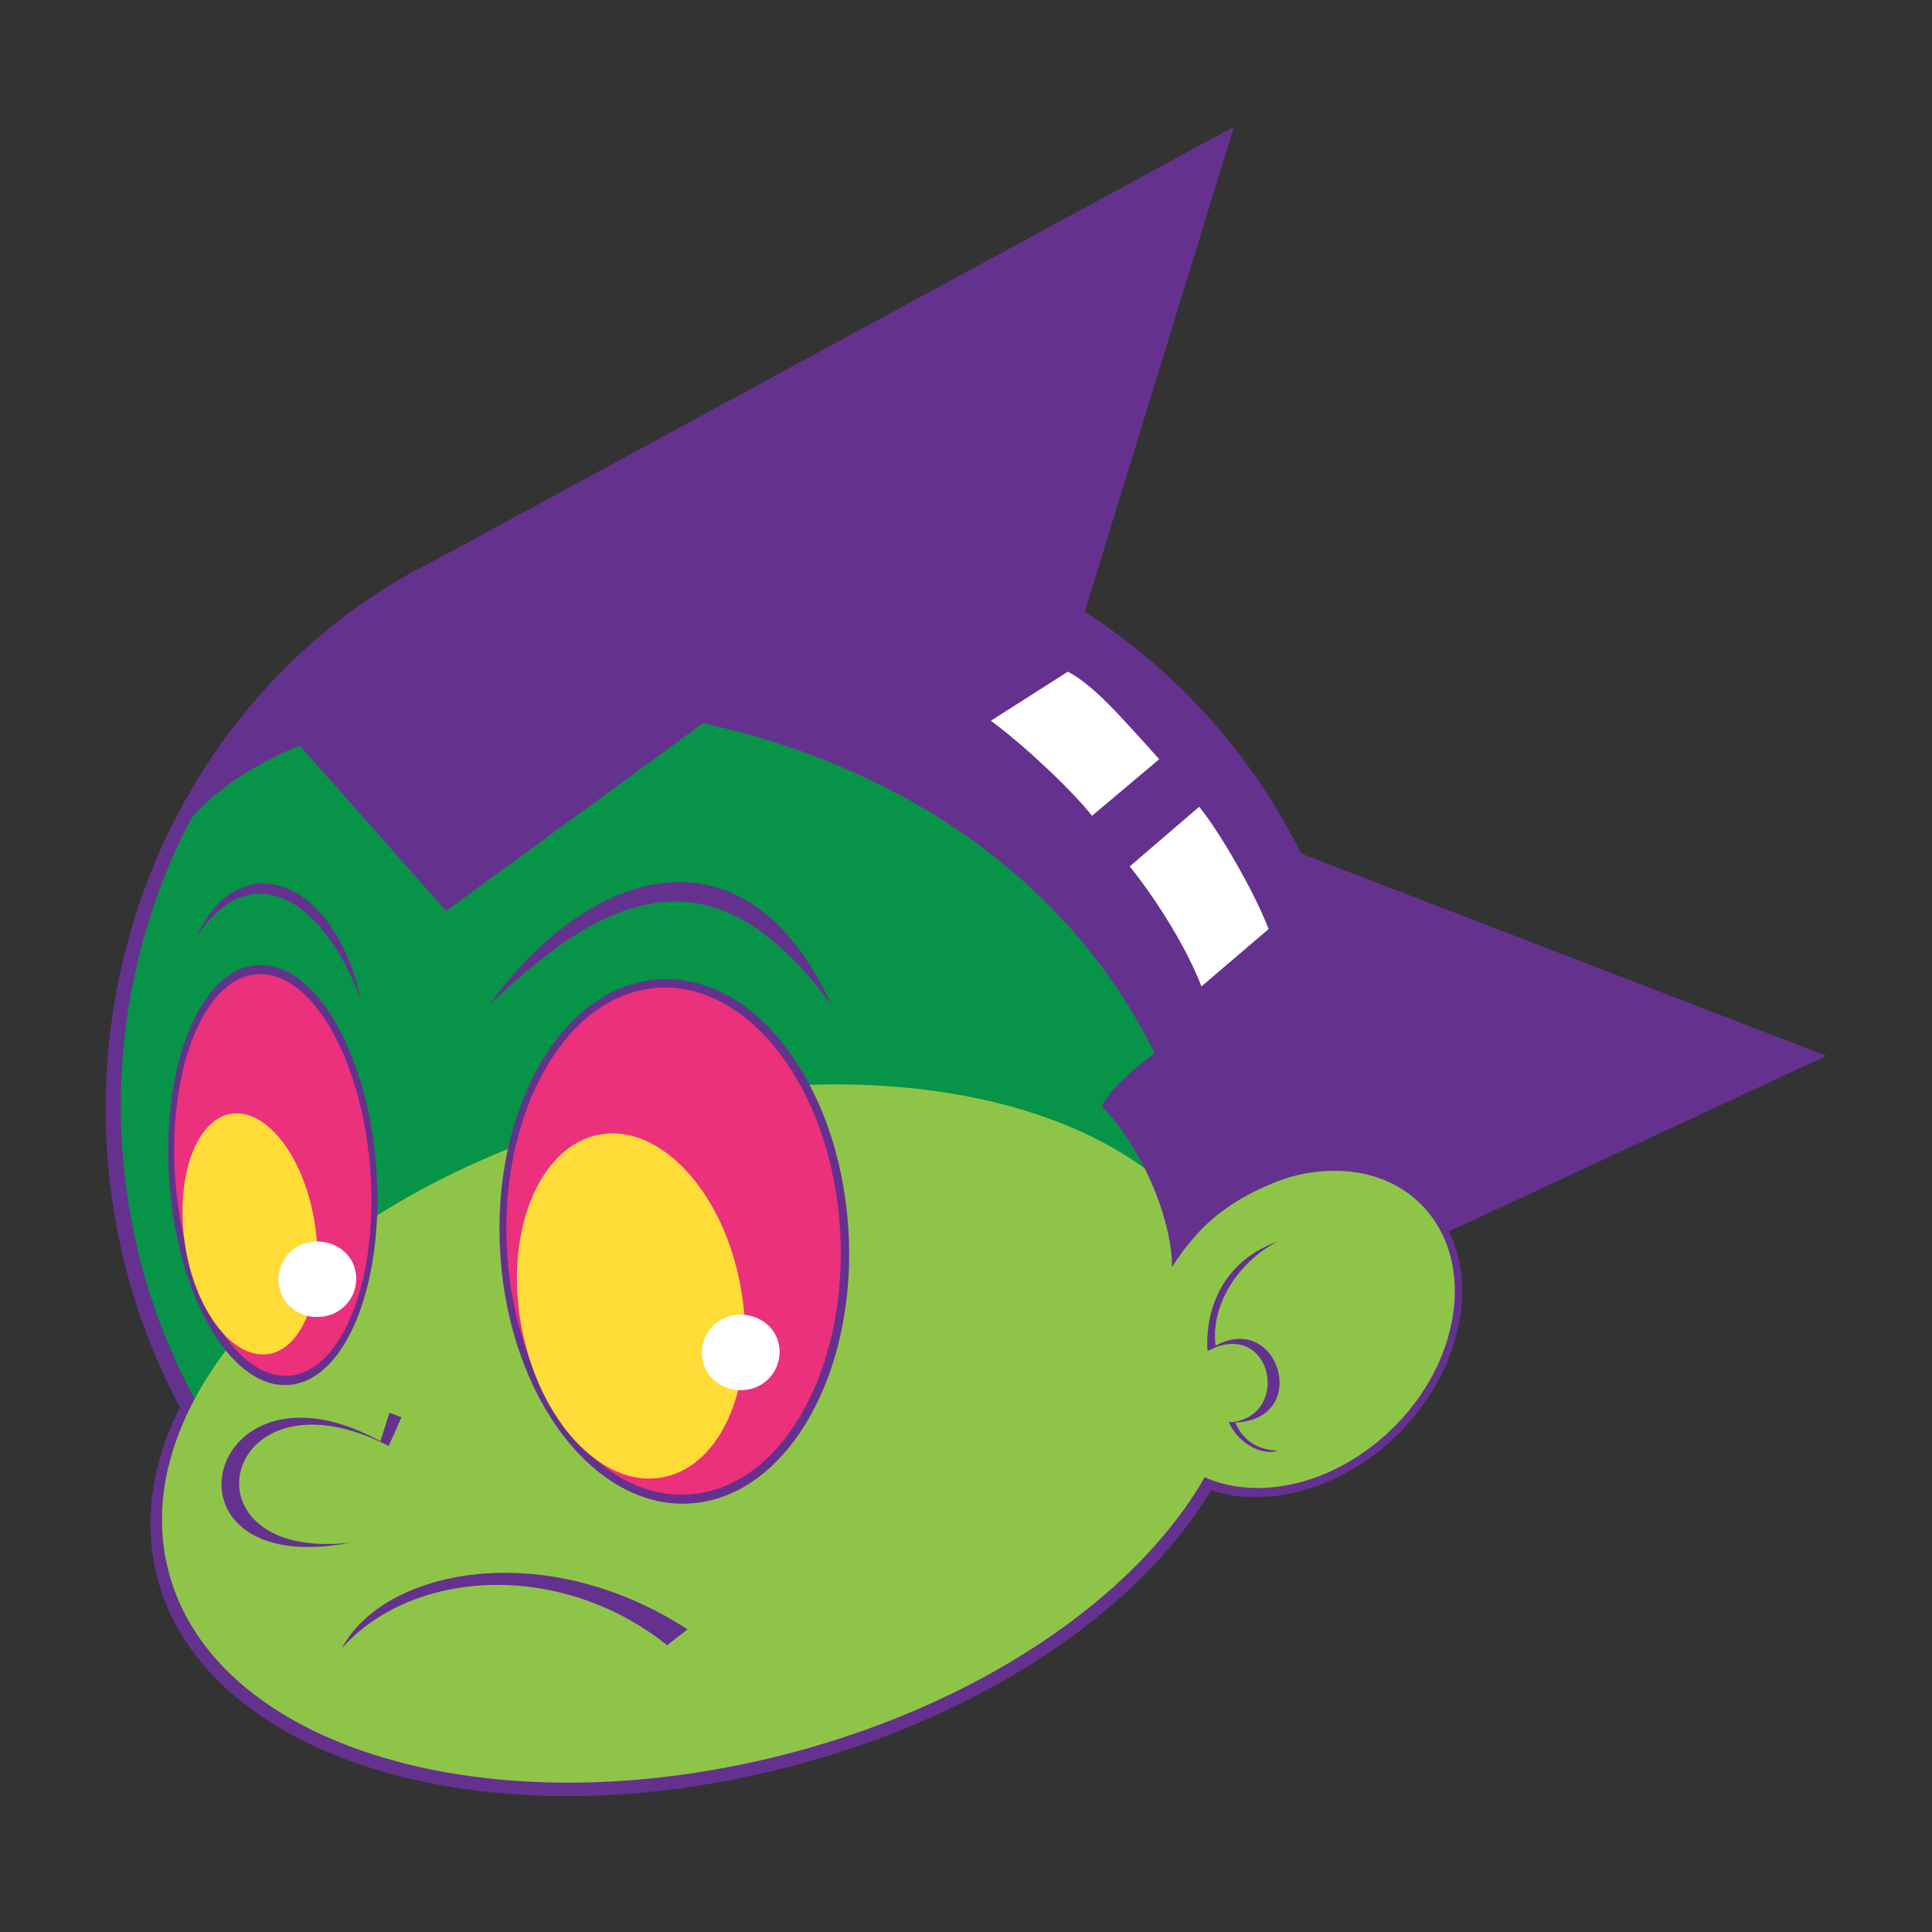 <?xml version="1.0" encoding="utf-8"?>
<!-- Generator: Adobe Illustrator 19.2.0, SVG Export Plug-In . SVG Version: 6.00 Build 0)  -->
<svg version="1.1" xmlns="http://www.w3.org/2000/svg" xmlns:xlink="http://www.w3.org/1999/xlink" x="0px" y="0px" viewBox="0 0 256 256" style="enable-background:new 0 0 256 256" xml:space="preserve">
<rect x="0" y="0" width="256" height="256" fill="#333333" stroke="none"/>
<style>.st0{fill:#65318f}.st1{fill:#079348}.st2{fill:#8ec549}.st3{fill:#eb307c}.st4{fill:#ffdc38}.st5{fill:#fff}</style>
<g id="circuit">
	<ellipse class="st0" cx="89.4" cy="146.9" rx="75.4" ry="80.1"></ellipse>
	<path class="st0" d="M165.3,171.8c-6.2-24.2-43.5-35.6-83.4-25.3c-39.9,10.3-67.3,38.2-61.1,62.4s43.5,35.6,83.4,25.3
		C144.1,224,171.5,196,165.3,171.8z"></path>
	<path class="st0" d="M159.5,161.5c10.2-8.9,23.9-9.5,30.6-1.3c6.7,8.2,3.9,22.2-6.2,31.1c-10.2,8.9-23.9,9.5-30.6,1.3
		S149.4,170.5,159.5,161.5z"></path>
	<polygon class="st0" points="54.4,76 163.5,16.8 138.4,98.4 	"></polygon>
	<polygon class="st0" points="164.6,110.1 242,139.9 172.8,172.1 	"></polygon>
</g>
<g id="skin">
	<path class="st1" d="M162.8,146.4c0,43-32.8,77.9-73.4,77.9S16,189.5,16,146.4c0-18.3,6.3-32.1,8.7-36.7C36.9,86,62,68.3,89.4,68.6
		C125.9,69,162.8,101.4,162.8,146.4z"></path>
	<path class="st2" d="M163.8,171.8c-6-23.5-42.5-34.4-81.6-24.4c-39.1,10-65.9,37.2-59.9,60.7s42.5,34.4,81.6,24.4
		C143,222.5,169.8,195.3,163.8,171.8z"></path>
	<path class="st2" d="M160.2,161.9c9.7-8.5,22.7-9.1,29.1-1.2c6.4,7.9,3.7,21.2-6,29.7c-9.7,8.5-22.7,9.1-29.1,1.2
		C147.8,183.7,150.5,170.4,160.2,161.9z"></path>
</g>
<g id="facial">
	<path class="st0" d="M182.1,155.1c-6.1-2-16.8,2.1-21.9,6.8C146.4,82.8,38.7,80.5,22,113.2C56.6,38.4,180.6,56.3,182.1,155.1z"></path>
	<path class="st0" d="M164.8,158.5c-1.2-7.6-3.5-17.5-7.8-21.2c-1.4,0-9.6,6-11,9.3c4.9,4.8,9.3,14.6,9.3,21.3
		C159.1,161.8,163.9,158.9,164.8,158.5z"></path>
	<polygon class="st0" points="112.5,81.7 59.1,120.7 37,95.7 64.8,75.5 	"></polygon>
	<path class="st0" d="M112.4,162.6c1.3,19.2-8,35.6-20.7,36.6c-12.7,1-24.1-13.7-25.4-32.8c-1.3-19.2,8-35.6,20.7-36.6
		C99.7,128.7,111.1,143.4,112.4,162.6z"></path>
	<path class="st0" d="M49.7,153c1.6,15.3-3.1,28.9-10.6,30.4s-14.9-9.7-16.5-25c-1.6-15.3,3.1-28.9,10.6-30.4
		C40.7,126.5,48.1,137.7,49.7,153z"></path>
	<path class="st0" d="M51.5,191.6c-22.2-11.4-28.3,15.5-5,12.8C19.2,209.7,27.2,177.1,51.5,191.6z"></path>
	<polygon class="st0" points="51.5,191.6 53.2,187.8 51.6,187.2 50.4,191 	"></polygon>
	<path class="st0" d="M88.4,218c-14.3-11.4-33.9-10-43.1,0.4c5.5-10.4,26.7-14.9,45.8-2.5"></path>
	<path class="st0" d="M110.2,133.2c-15.2-20.8-29.1-15.7-45.4,0C77.6,115.4,98.5,107.8,110.2,133.2z"></path>
	<path class="st0" d="M47.8,132.4c-5.4-14.3-15.1-18.6-21.7-8.3C31.3,112.2,44.1,115.7,47.8,132.4z"></path>
	<path class="st0" d="M162.8,188.5c8.5-0.6,5.8-14-2.8-9.5C169.3,172.3,174.5,188.9,162.8,188.5z"></path>
	<path class="st0" d="M161.1,178.5c-0.8-5.1,2.6-11.1,8.2-14c-8.3,3-9.6,10.5-9.3,14.5"></path>
	<path class="st0" d="M163.7,188.5c1.1,2.7,3.5,3.7,5.6,3.7c-1.7,0.7-5.1-0.6-6.5-3.8"></path>
</g>
<g id="eyeballs">
	<path class="st3" d="M48.9,153.2c1.6,14.6-2.9,27.7-9.9,29s-14-9.4-15.6-24s2.9-27.7,9.9-29C40.3,127.8,47.3,138.5,48.9,153.2z"></path>
	<path class="st3" d="M111.3,162.7c1.2,18.5-7.6,34.4-19.8,35.3c-12.2,1-23-13.2-24.3-31.8c-1.2-18.5,7.6-34.4,19.8-35.3
		S110.1,144.2,111.3,162.7z"></path>
</g>
<g id="pupils">
	<path class="st4" d="M69.3,176.8c2.7,12.5,11.3,20.9,19.2,18.8s12.1-13.9,9.4-26.3c-2.7-12.5-11.3-20.9-19.2-18.8
		C70.9,152.6,66.6,164.4,69.3,176.8z"></path>
	<path class="st4" d="M24.9,167c2,8.6,7.3,14,11.8,12.1c4.5-1.9,6.6-10.5,4.6-19.1c-2-8.6-7.3-14-11.8-12.1
		C25,149.9,23,158.4,24.9,167z"></path>
</g>
<g id="flares">
	<path class="st5" d="M103.3,179.3c-0.1,2.8-2.4,5-5.3,4.9s-5.1-2.3-5-5.1c0.1-2.8,2.4-5,5.3-4.9
		C101.2,174.3,103.4,176.5,103.3,179.3z"></path>
	<path class="st5" d="M153.6,100.6c-5.3-5.9-8.7-9.8-12.1-11.6l-10.2,6.5c4.7,3.5,10.7,9.2,13.4,12.6L153.6,100.6z"></path>
	<path class="st5" d="M168.1,123.1c-1.9-4.9-6.3-12.6-9.2-16.2l-9.2,7.9c3.9,4.9,7.6,11,9.5,15.9L168.1,123.1z"></path>
	<g id="Layer_2">
	</g>
	<path class="st5" d="M47.2,169.6c-0.1,2.8-2.4,5-5.3,4.9c-2.8,0-5.1-2.3-5-5.1c0.1-2.8,2.4-5,5.3-4.9S47.3,166.8,47.2,169.6z"></path>
</g>
</svg>
